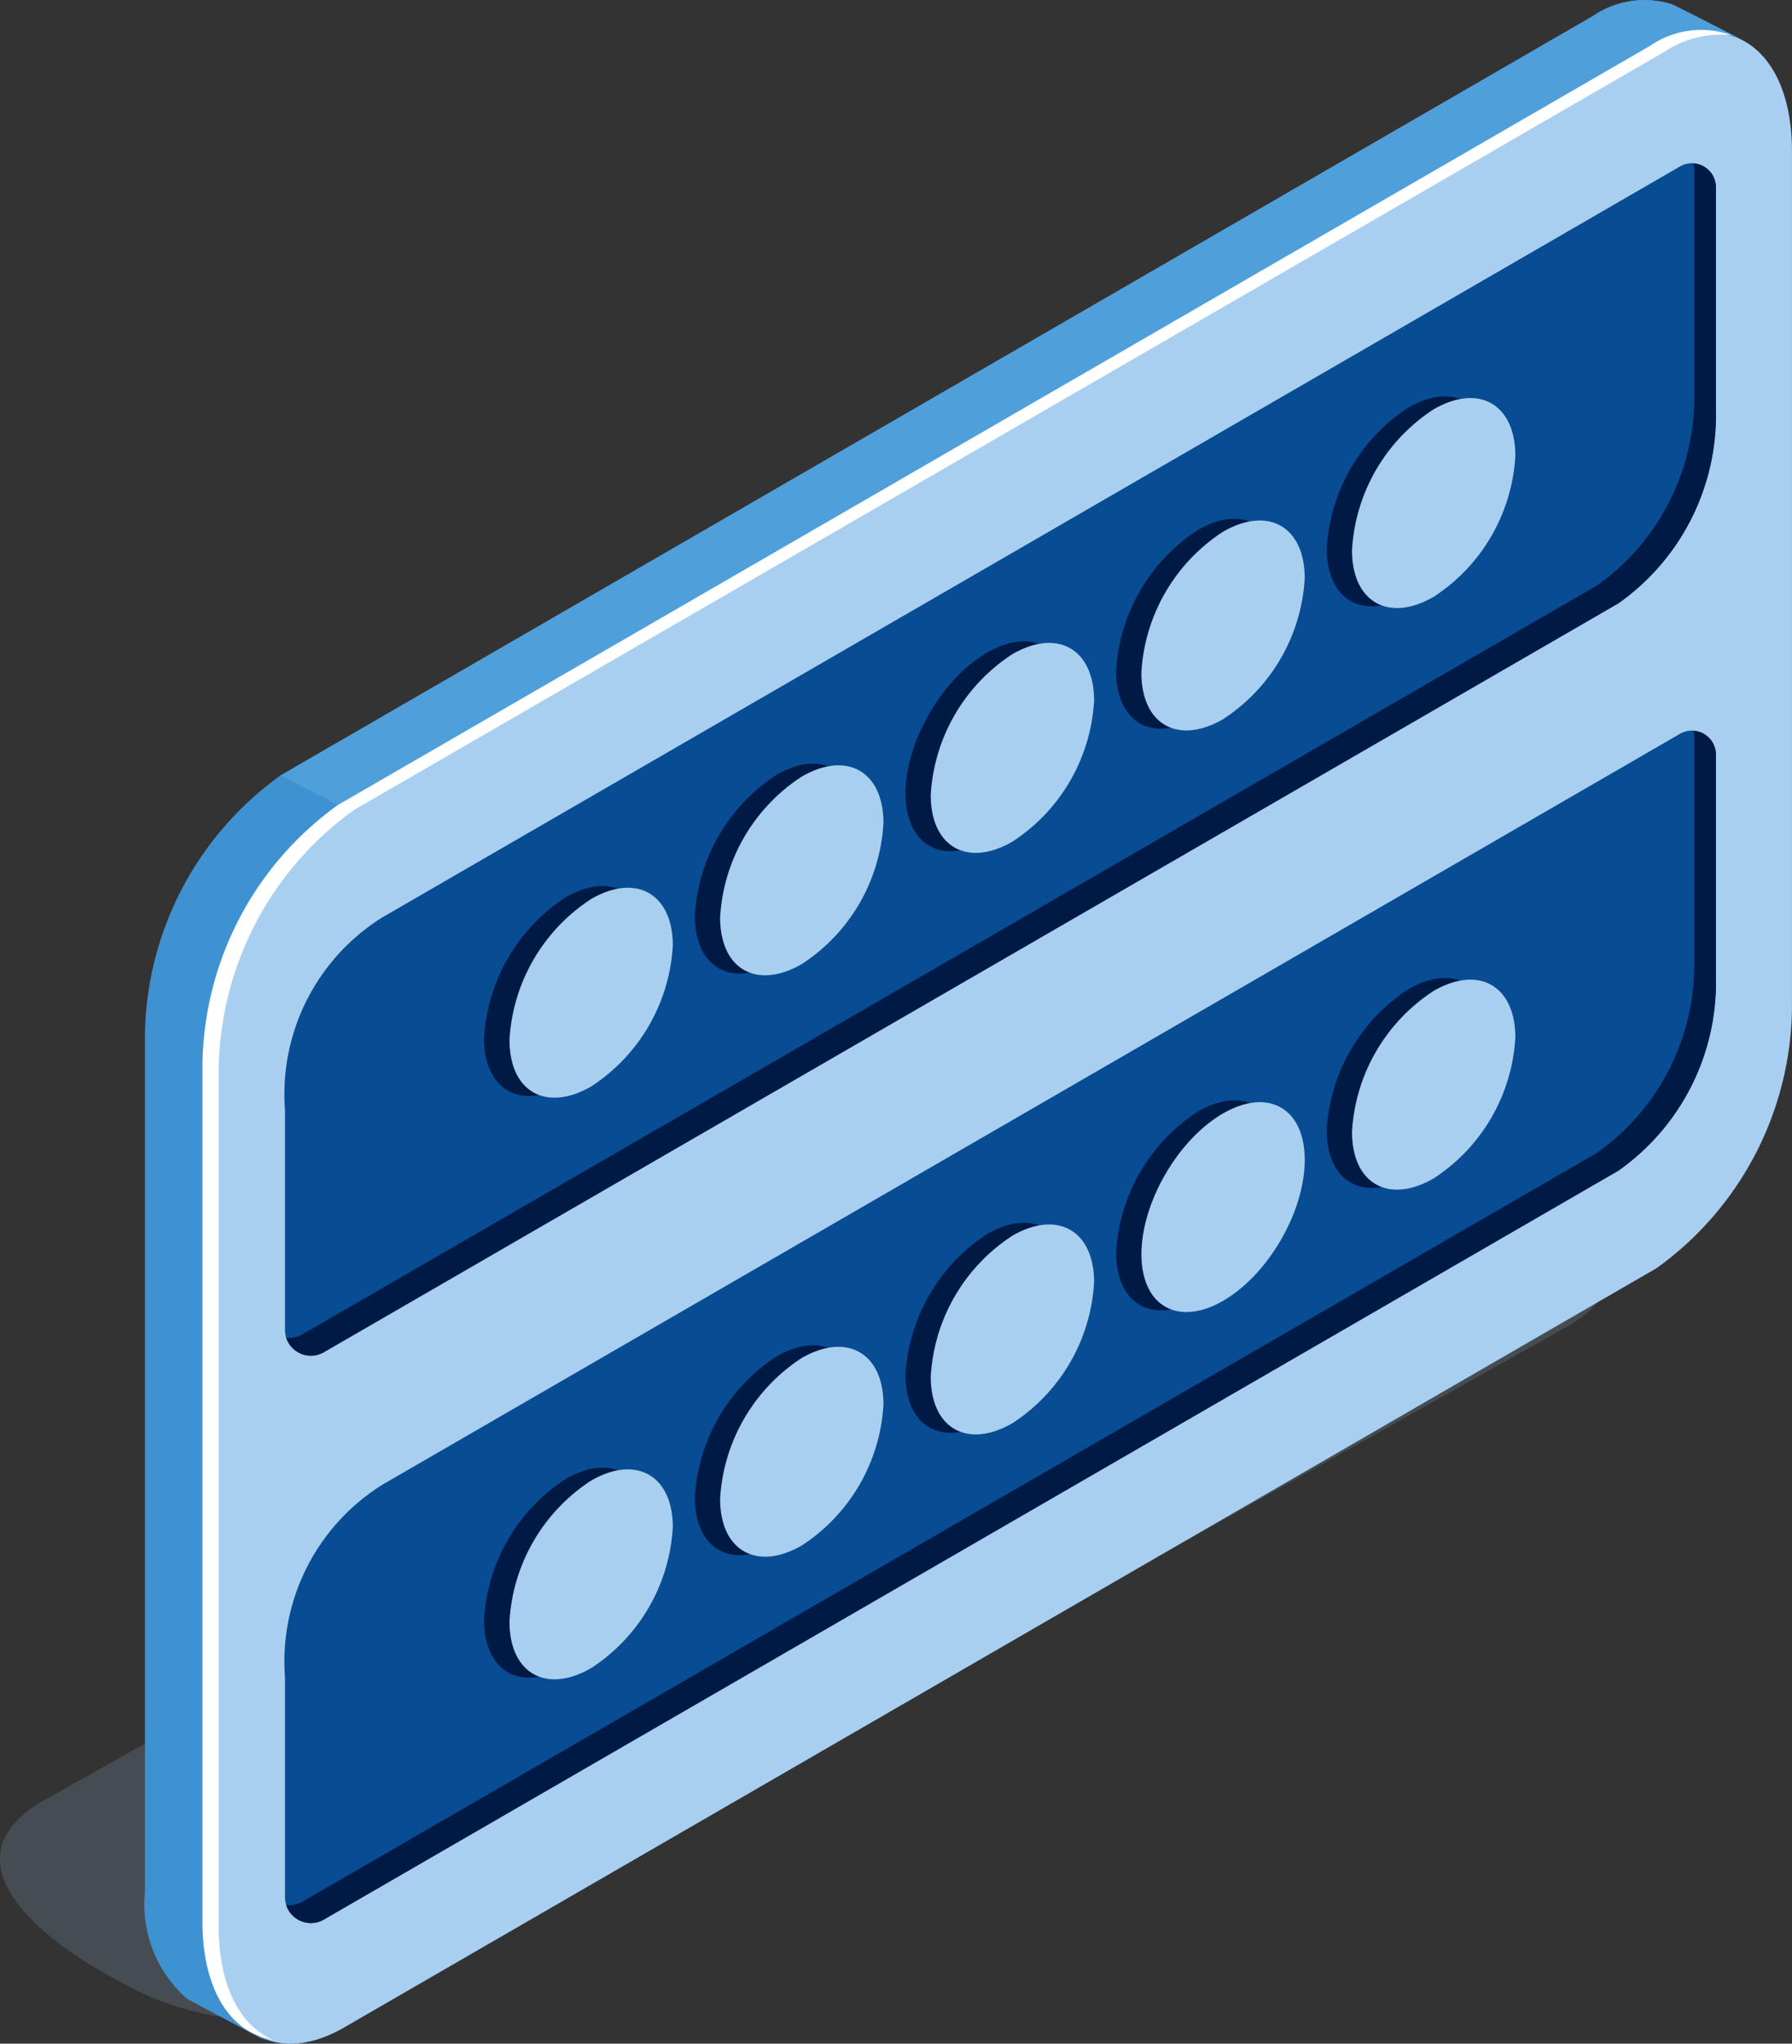 <svg id="Groupe_38306" data-name="Groupe 38306" xmlns="http://www.w3.org/2000/svg" width="45.457" height="51.813" viewBox="0 0 45.457 51.813">
  <rect x="0" y="0" width="45.457" height="51.813" fill="#333333" stroke="none"/>
  <path id="Tracé_24567" data-name="Tracé 24567" d="M461.169,323.855l30.2-16.96c1.653-.954,1.446-2.621-.463-3.723h0c-1.908-1.1-8.221-1.108-9.873-.154l-28.4,15.945c-2.537,1.5-.026,3.552,2.087,4.625h0A7.167,7.167,0,0,0,461.169,323.855Z" transform="translate(-451.567 -273.291)" fill="#92b4d1" opacity="0.2"/>
  <path id="Tracé_24568" data-name="Tracé 24568" d="M450.465,324.692l33.289-19.249a8.23,8.23,0,0,0,3.435-6.565V277.127c0-2.531-1.538-3.693-3.435-2.6l-33.289,19.249a8.229,8.229,0,0,0-3.435,6.565v21.751C447.03,324.624,448.568,325.787,450.465,324.692Z" transform="translate(-441.733 -273.291)" fill="#a8cff0"/>
  <path id="Tracé_24569" data-name="Tracé 24569" d="M450.023,307.53l32.765-18.944a5.841,5.841,0,0,0,2.472-4.894v-5.653a.609.609,0,0,0-.918-.525l-.107.063-32.8,18.97a5.285,5.285,0,0,0-2.472,4.895v5.563a.658.658,0,0,0,.984.571Z" transform="translate(-441.733 -273.291)" fill="#084c94"/>
  <path id="Tracé_24570" data-name="Tracé 24570" d="M450.023,321.914l32.765-18.944a5.841,5.841,0,0,0,2.472-4.894v-5.653a.609.609,0,0,0-.918-.525l-.107.063-32.8,18.97a5.285,5.285,0,0,0-2.472,4.895v5.563a.658.658,0,0,0,.984.571Z" transform="translate(-441.733 -273.291)" fill="#084c94"/>
  <path id="Tracé_24571" data-name="Tracé 24571" d="M449.36,307.126l.08-.046,32.766-18.943a5.843,5.843,0,0,0,2.471-4.894v-5.654a.6.6,0,0,0-.021-.155.607.607,0,0,1,.571.605v5.653a5.841,5.841,0,0,1-2.472,4.894L449.99,307.53l-.08.046a.657.657,0,0,1-.951-.372A.637.637,0,0,0,449.36,307.126Z" transform="translate(-441.7 -273.291)" fill="#001a46"/>
  <path id="Tracé_24572" data-name="Tracé 24572" d="M449.36,321.51l.08-.046,32.766-18.943a5.843,5.843,0,0,0,2.471-4.894v-5.654a.6.6,0,0,0-.021-.155.607.607,0,0,1,.571.605v5.653a5.841,5.841,0,0,1-2.472,4.894L449.99,321.914l-.08.046a.657.657,0,0,1-.951-.372A.637.637,0,0,0,449.36,321.51Z" transform="translate(-441.7 -273.291)" fill="#001a46"/>
  <path id="Tracé_24573" data-name="Tracé 24573" d="M451.764,292.952,485.053,273.7a2.323,2.323,0,0,1,2.011-.3c.072.028,1.674.846,1.742.883l0,0a2.249,2.249,0,0,0-2.137.236l-33.289,19.249a8.229,8.229,0,0,0-3.435,6.565v21.751c0,1.579.6,2.625,1.511,2.923a.573.573,0,0,1-.3-.1c-.044-.026-1.728-.92-1.77-.949a3.177,3.177,0,0,1-1.059-2.7V299.517A8.231,8.231,0,0,1,451.764,292.952Z" transform="translate(-444.65 -273.291)" fill="#3f92d1"/>
  <path id="Tracé_24574" data-name="Tracé 24574" d="M448.328,292.952,481.616,273.7a2.323,2.323,0,0,1,2.011-.3c.072.028,1.674.846,1.742.883l0,0a2.249,2.249,0,0,0-2.137.236l-33.289,19.249Z" transform="translate(-441.214 -273.291)" fill="#4f9fdb"/>
  <path id="Tracé_24575" data-name="Tracé 24575" d="M452,293.7l33.289-19.249a2.277,2.277,0,0,1,2.069-.265,2.536,2.536,0,0,0-1.657.388l-33.288,19.249a8.228,8.228,0,0,0-3.436,6.565v21.752c0,1.492.538,2.5,1.366,2.861-1.06-.168-1.778-1.257-1.778-2.985V300.26A8.227,8.227,0,0,1,452,293.7Z" transform="translate(-443.429 -273.291)" fill="#fff" style="mix-blend-mode: screen;isolation: isolate"/>
  <g id="Groupe_38302" data-name="Groupe 38302" transform="translate(12.283 24.795)">
    <path id="Tracé_24576" data-name="Tracé 24576" d="M480.2,311.966a4.565,4.565,0,0,1-2.071,3.573c-1.144.66-2.072.132-2.072-1.181a4.564,4.564,0,0,1,2.072-3.573C479.277,310.124,480.2,310.653,480.2,311.966Z" transform="translate(-476.061 -298.086)" fill="#001a46"/>
    <path id="Tracé_24577" data-name="Tracé 24577" d="M474.861,308.862a4.563,4.563,0,0,1-2.071,3.573c-1.145.661-2.072.132-2.072-1.181a4.563,4.563,0,0,1,2.072-3.573C473.934,307.021,474.861,307.549,474.861,308.862Z" transform="translate(-465.375 -298.086)" fill="#001a46"/>
    <path id="Tracé_24578" data-name="Tracé 24578" d="M469.518,305.759a4.567,4.567,0,0,1-2.072,3.573c-1.144.66-2.071.131-2.071-1.182a4.566,4.566,0,0,1,2.071-3.573C468.59,303.917,469.518,304.446,469.518,305.759Z" transform="translate(-454.689 -298.086)" fill="#001a46"/>
    <path id="Tracé_24579" data-name="Tracé 24579" d="M464.175,302.655a4.566,4.566,0,0,1-2.072,3.573c-1.144.66-2.071.132-2.071-1.181a4.563,4.563,0,0,1,2.071-3.573C463.247,300.813,464.175,301.342,464.175,302.655Z" transform="translate(-444.003 -298.086)" fill="#001a46"/>
    <path id="Tracé_24580" data-name="Tracé 24580" d="M458.832,299.551a4.564,4.564,0,0,1-2.072,3.573c-1.144.661-2.071.132-2.071-1.181a4.565,4.565,0,0,1,2.071-3.573C457.9,297.71,458.832,298.238,458.832,299.551Z" transform="translate(-433.317 -298.086)" fill="#001a46"/>
  </g>
  <g id="Groupe_38303" data-name="Groupe 38303" transform="translate(12.924 24.837)">
    <path id="Tracé_24581" data-name="Tracé 24581" d="M479.563,312.009a4.566,4.566,0,0,1-2.071,3.573c-1.144.66-2.072.131-2.072-1.181a4.564,4.564,0,0,1,2.072-3.573C478.636,310.167,479.563,310.7,479.563,312.009Z" transform="translate(-475.42 -298.128)" fill="#a8cff0"/>
    <path id="Tracé_24582" data-name="Tracé 24582" d="M474.22,308.9a4.564,4.564,0,0,1-2.071,3.573c-1.144.66-2.072.132-2.072-1.181a4.566,4.566,0,0,1,2.072-3.573C473.293,307.063,474.22,307.592,474.22,308.9Z" transform="translate(-464.734 -298.128)" fill="#a8cff0"/>
    <path id="Tracé_24583" data-name="Tracé 24583" d="M468.877,305.8a4.563,4.563,0,0,1-2.071,3.573c-1.145.661-2.072.132-2.072-1.181a4.563,4.563,0,0,1,2.072-3.573C467.95,303.96,468.877,304.488,468.877,305.8Z" transform="translate(-454.048 -298.128)" fill="#a8cff0"/>
    <ellipse id="Ellipse_94" data-name="Ellipse 94" cx="1.686" cy="2.92" rx="1.686" ry="2.92" transform="matrix(-0.863, -0.505, 0.505, -0.863, 18.082, 9.138)" fill="#a8cff0"/>
    <path id="Tracé_24584" data-name="Tracé 24584" d="M458.191,299.594a4.566,4.566,0,0,1-2.072,3.573c-1.144.66-2.071.132-2.071-1.181a4.564,4.564,0,0,1,2.071-3.573C457.263,297.752,458.191,298.281,458.191,299.594Z" transform="translate(-432.676 -298.128)" fill="#a8cff0"/>
  </g>
  <g id="Groupe_38304" data-name="Groupe 38304" transform="translate(12.283 10.05)">
    <path id="Tracé_24585" data-name="Tracé 24585" d="M480.2,297.221a4.566,4.566,0,0,1-2.071,3.573c-1.144.66-2.072.131-2.072-1.181a4.564,4.564,0,0,1,2.072-3.573C479.277,295.379,480.2,295.908,480.2,297.221Z" transform="translate(-476.061 -283.341)" fill="#001a46"/>
    <path id="Tracé_24586" data-name="Tracé 24586" d="M474.861,294.117a4.563,4.563,0,0,1-2.071,3.573c-1.145.661-2.072.132-2.072-1.181a4.563,4.563,0,0,1,2.072-3.573C473.934,292.276,474.861,292.8,474.861,294.117Z" transform="translate(-465.375 -283.341)" fill="#001a46"/>
    <ellipse id="Ellipse_95" data-name="Ellipse 95" cx="1.686" cy="2.92" rx="1.686" ry="2.92" transform="matrix(-0.863, -0.505, 0.505, -0.863, 12.739, 12.241)" fill="#001a46"/>
    <path id="Tracé_24587" data-name="Tracé 24587" d="M464.175,287.91a4.566,4.566,0,0,1-2.072,3.573c-1.144.66-2.071.131-2.071-1.181a4.563,4.563,0,0,1,2.071-3.573C463.247,286.068,464.175,286.6,464.175,287.91Z" transform="translate(-444.003 -283.341)" fill="#001a46"/>
    <path id="Tracé_24588" data-name="Tracé 24588" d="M458.832,284.806a4.564,4.564,0,0,1-2.072,3.573c-1.144.661-2.071.132-2.071-1.181a4.565,4.565,0,0,1,2.071-3.573C457.9,282.965,458.832,283.493,458.832,284.806Z" transform="translate(-433.317 -283.341)" fill="#001a46"/>
  </g>
  <g id="Groupe_38305" data-name="Groupe 38305" transform="translate(12.924 10.092)">
    <path id="Tracé_24589" data-name="Tracé 24589" d="M479.563,297.264a4.563,4.563,0,0,1-2.071,3.572c-1.144.661-2.072.132-2.072-1.181a4.564,4.564,0,0,1,2.072-3.572C478.636,295.422,479.563,295.951,479.563,297.264Z" transform="translate(-475.42 -283.383)" fill="#a8cff0"/>
    <path id="Tracé_24590" data-name="Tracé 24590" d="M474.22,294.16a4.564,4.564,0,0,1-2.071,3.573c-1.144.66-2.072.131-2.072-1.181a4.564,4.564,0,0,1,2.072-3.573C473.293,292.318,474.22,292.847,474.22,294.16Z" transform="translate(-464.734 -283.383)" fill="#a8cff0"/>
    <path id="Tracé_24591" data-name="Tracé 24591" d="M468.877,291.056a4.563,4.563,0,0,1-2.071,3.573c-1.145.661-2.072.132-2.072-1.181a4.563,4.563,0,0,1,2.072-3.573C467.95,289.215,468.877,289.743,468.877,291.056Z" transform="translate(-454.048 -283.383)" fill="#a8cff0"/>
    <path id="Tracé_24592" data-name="Tracé 24592" d="M463.534,287.952a4.564,4.564,0,0,1-2.072,3.573c-1.144.661-2.071.132-2.071-1.181a4.563,4.563,0,0,1,2.071-3.572C462.606,286.111,463.534,286.64,463.534,287.952Z" transform="translate(-443.362 -283.383)" fill="#a8cff0"/>
    <path id="Tracé_24593" data-name="Tracé 24593" d="M458.191,284.849a4.566,4.566,0,0,1-2.072,3.573c-1.144.66-2.071.132-2.071-1.181a4.563,4.563,0,0,1,2.071-3.573C457.263,283.007,458.191,283.536,458.191,284.849Z" transform="translate(-432.676 -283.383)" fill="#a8cff0"/>
  </g>
</svg>
